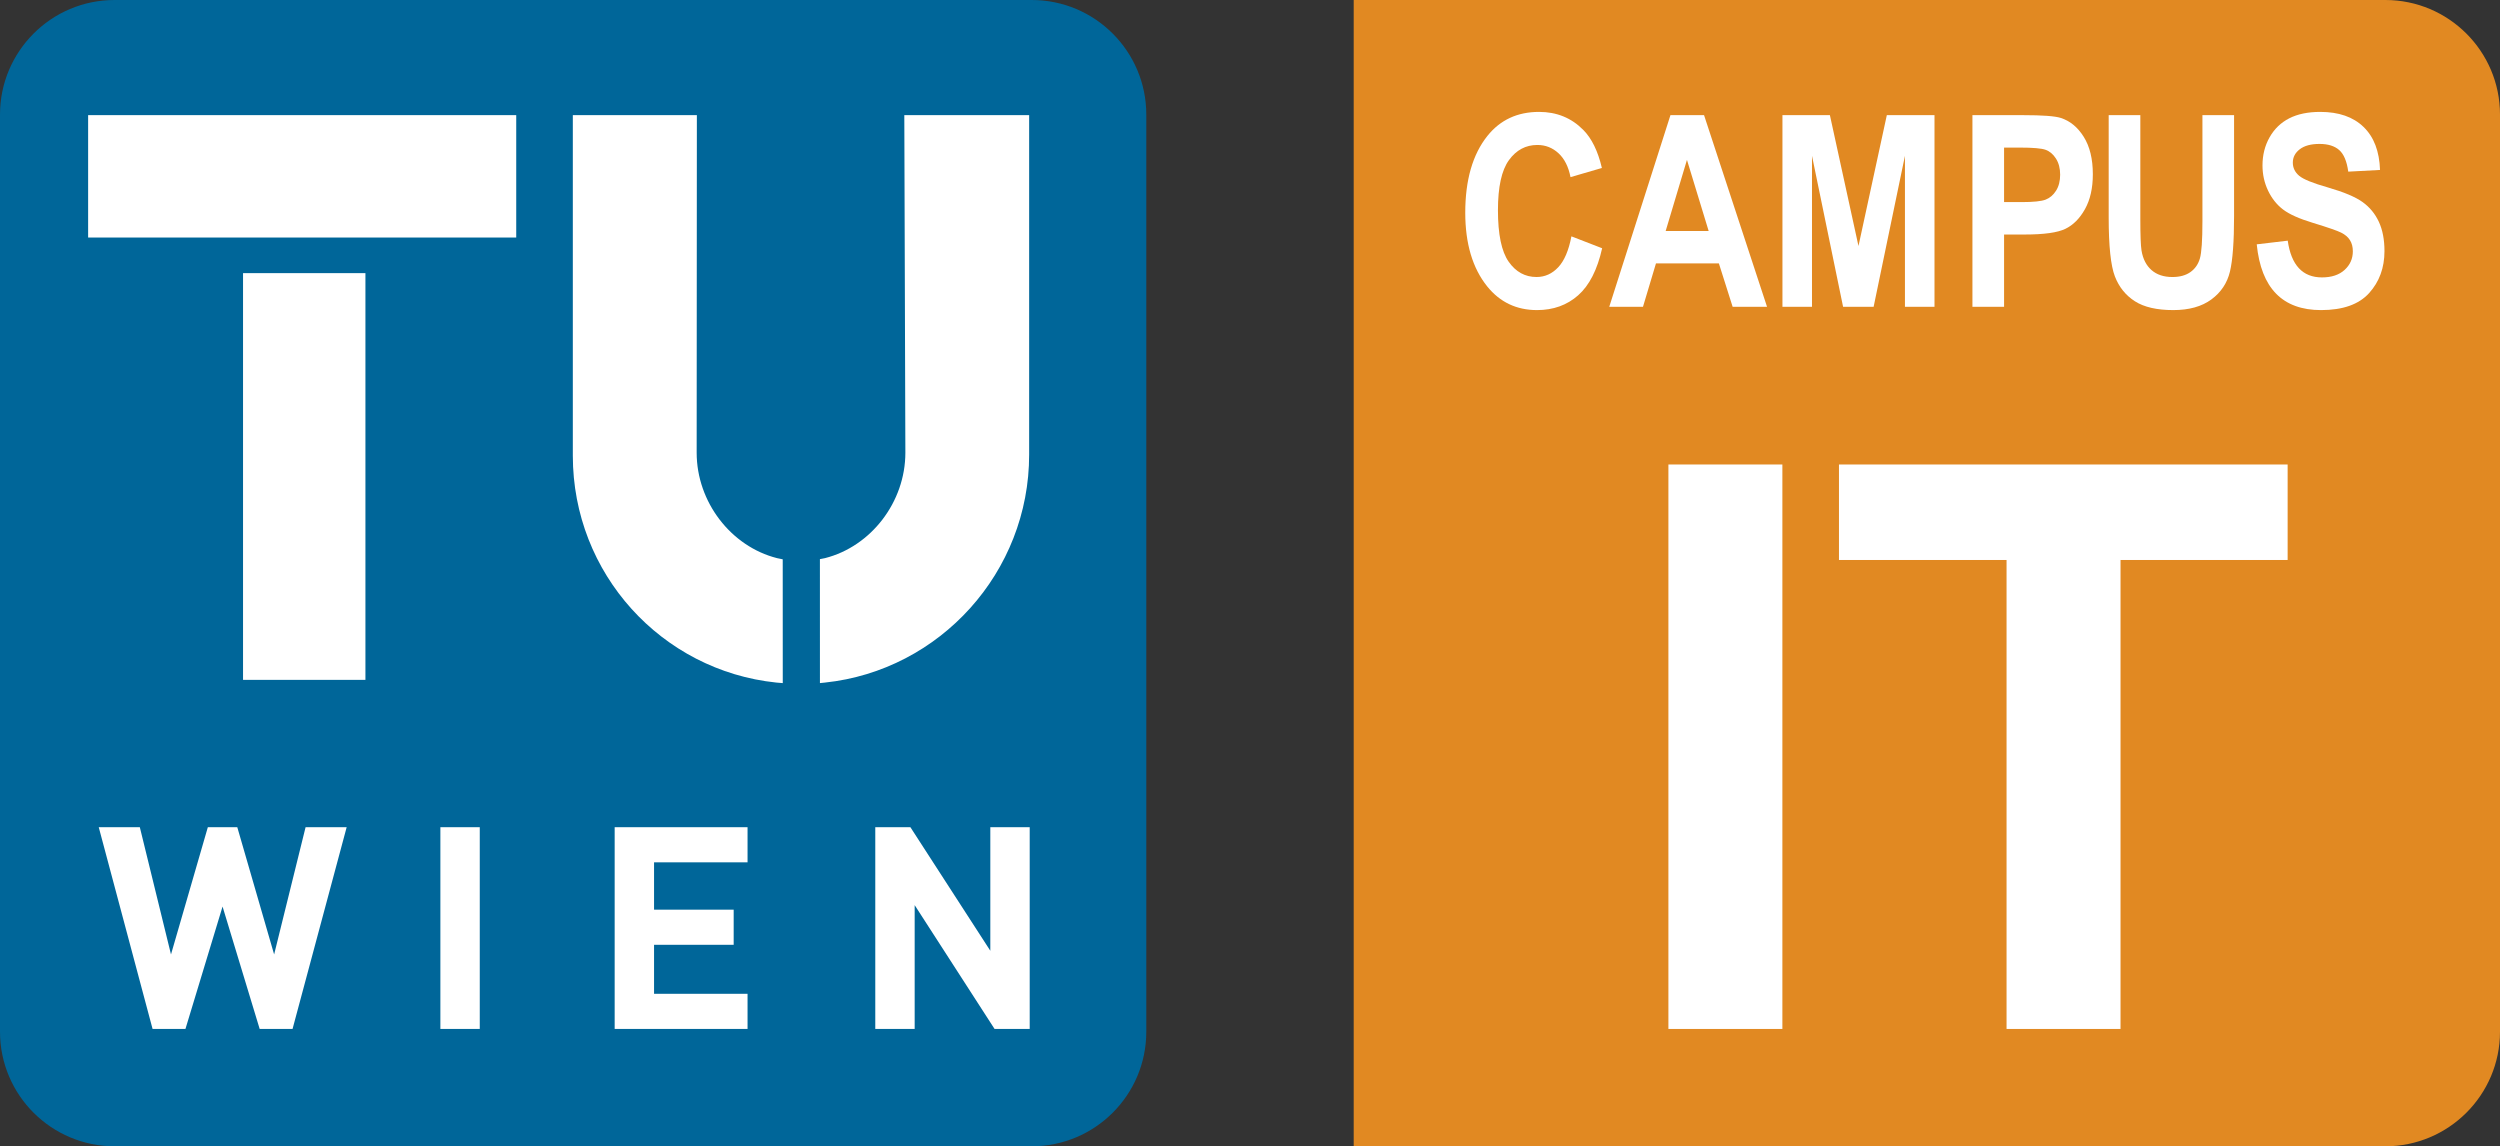 <?xml version="1.0" encoding="UTF-8"?>
<svg id="Sublogo" xmlns="http://www.w3.org/2000/svg" viewBox="0 0 556.396 255.118">
  <rect x="0" y="0" width="556.396" height="255.118" fill="#333333" stroke="none"/>
  <defs>
    <style>
      .cls-1 {
        fill: #069;
        fill-rule: evenodd;
      }

      .cls-2 {
        fill: #fff;
      }

      .cls-3 {
        fill: #e18922;
      }
    </style>
  </defs>
  <rect class="cls-2" x="15.667" y="18.149" width="218.898" height="218.898"/>
  <path class="cls-1" d="M182.477,124.441c.415-.076.722-.125,1.126-.222,10.254-2.601,17.895-12.481,17.895-23.468l-.236-75.123h27.784v75.518c.027,26.243-19.902,48.068-45.443,50.766l-1.121.116-.005-27.587ZM174.211,152.032l-1.441-.121c-25.537-2.666-45.283-24.244-45.283-50.488V25.628h27.607l-.045,75.123c0,10.986,7.64,20.867,17.891,23.468.451.108.801.18,1.262.262l.009,27.551ZM106.776,184.105h-8.766v44.898h8.766v-44.898ZM166.374,229.003v-7.819h-20.809v-10.91h17.72v-7.82h-17.72v-10.529h20.809v-7.82h-29.575v44.898h29.575ZM229.169,229.003v-44.898h-8.766v27.493l-17.782-27.493h-7.82v44.898h8.766v-27.558l17.782,27.558h7.82ZM77.153,184.105h-9.144l-6.999,28.314-8.198-28.314h-6.558l-8.198,28.314-6.936-28.314h-9.143l11.981,44.898h7.314l8.261-27.242,8.261,27.242h7.315l12.044-44.898ZM19.614,25.628h95.278v27.24H19.614v-27.24ZM54.09,60.791h27.239v90.52h-27.239V60.791ZM229.606,0C243.687,0,255.118,11.416,255.118,25.513v204.094c0,14.096-11.432,25.511-25.512,25.511H25.513c-14.08,0-25.513-11.415-25.513-25.511V25.513C0,11.416,11.432,0,25.512,0h204.094Z"/>
  <path id="it" class="cls-3" d="M556.396,25.513c0-14.095-11.446-25.513-25.524-25.513h-229.594v255.118h229.594c14.076,0,25.524-11.419,25.524-25.511V25.513Z"/>
  <g>
    <path class="cls-2" d="M349.732,52.602l6.838,2.648c-1.067,4.771-2.842,8.259-5.325,10.46-2.483,2.202-5.539,3.303-9.166,3.303-4.559,0-8.254-1.756-11.086-5.267-3.259-4.054-4.888-9.524-4.888-16.41,0-7.274,1.641-12.968,4.922-17.08,2.854-3.569,6.689-5.354,11.505-5.354,3.921,0,7.203,1.338,9.844,4.015,1.883,1.901,3.262,4.724,4.136,8.468l-6.983,2.036c-.447-2.308-1.336-4.078-2.667-5.31-1.332-1.231-2.9-1.848-4.708-1.848-2.585,0-4.694,1.125-6.326,3.375-1.632,2.25-2.448,5.965-2.448,11.144,0,5.374.795,9.195,2.386,11.465,1.59,2.27,3.656,3.404,6.198,3.404,1.862,0,3.472-.723,4.83-2.168,1.357-1.445,2.337-3.739,2.938-6.882Z"/>
    <path class="cls-2" d="M393.269,68.286h-7.655l-3.063-9.66h-14.002l-2.892,9.66h-7.507l13.621-42.656h7.479l14.02,42.656ZM380.276,51.41l-4.829-15.829-4.738,15.829h9.567Z"/>
    <path class="cls-2" d="M396.698,68.286V25.629h10.561l6.359,29.126,6.31-29.126h10.61v42.656h-6.576v-33.606l-6.973,33.606h-6.794l-6.921-33.606v33.606h-6.576Z"/>
    <path class="cls-2" d="M438.981,68.286V25.629h11.348c4.229,0,6.993.204,8.292.611,2.076.66,3.787,2.066,5.136,4.219,1.348,2.153,2.022,4.928,2.022,8.322,0,3.084-.582,5.669-1.746,7.754-1.164,2.086-2.619,3.55-4.364,4.394-1.746.844-4.753,1.266-9.02,1.266h-4.626v16.091h-7.042ZM446.023,32.846v12.133h3.908c2.625,0,4.408-.185,5.351-.554.943-.369,1.716-1.035,2.319-1.998s.904-2.144.904-3.544c0-1.419-.312-2.615-.934-3.588-.622-.972-1.39-1.623-2.304-1.953-.914-.331-2.849-.496-5.804-.496h-3.441Z"/>
    <path class="cls-2" d="M469.307,25.629h7.042v23.104c0,3.589.087,5.926.262,7.012.311,1.882,1.054,3.337,2.23,4.365s2.727,1.542,4.651,1.542c1.633,0,2.964-.364,3.995-1.092,1.03-.727,1.735-1.735,2.114-3.025.379-1.29.569-4.06.569-8.308v-23.598h7.042v22.405c0,5.722-.306,9.859-.917,12.409-.611,2.551-1.989,4.617-4.132,6.198-2.144,1.581-4.971,2.371-8.482,2.371-3.647,0-6.494-.655-8.54-1.964-2.047-1.31-3.531-3.152-4.452-5.528s-1.382-6.755-1.382-13.138v-22.754Z"/>
    <path class="cls-2" d="M502.259,54.377l6.896-.814c.775,5.451,3.317,8.176,7.623,8.176,2.134,0,3.812-.558,5.034-1.672,1.222-1.115,1.833-2.496,1.833-4.146,0-.969-.214-1.793-.64-2.472-.427-.678-1.077-1.235-1.95-1.672-.873-.437-2.987-1.168-6.343-2.194-3.007-.909-5.208-1.897-6.605-2.964-1.397-1.065-2.507-2.466-3.332-4.2-.825-1.735-1.237-3.601-1.237-5.597,0-2.326.528-4.419,1.586-6.28,1.057-1.86,2.517-3.266,4.379-4.215,1.862-.95,4.161-1.425,6.896-1.425,4.112,0,7.322,1.115,9.631,3.346,2.308,2.23,3.53,5.422,3.666,9.573l-7.07.378c-.311-2.289-.979-3.889-2.008-4.801s-2.493-1.368-4.394-1.368-3.366.396-4.394,1.189c-1.028.793-1.542,1.779-1.542,2.959,0,1.16.466,2.137,1.4,2.93.933.793,3.077,1.665,6.433,2.615,3.549,1.029,6.113,2.11,7.693,3.245,1.58,1.135,2.786,2.599,3.62,4.393.834,1.795,1.251,3.972,1.251,6.531,0,3.704-1.14,6.817-3.419,9.338-2.28,2.521-5.844,3.782-10.693,3.782-8.574,0-13.346-4.878-14.315-14.636Z"/>
  </g>
  <g>
    <path class="cls-2" d="M371.319,229.003v-125.627h25.365v125.627h-25.365Z"/>
    <path class="cls-2" d="M446.576,229.003v-104.375h-37.297v-21.252h99.853v21.252h-37.191v104.375h-25.365Z"/>
  </g>
</svg>